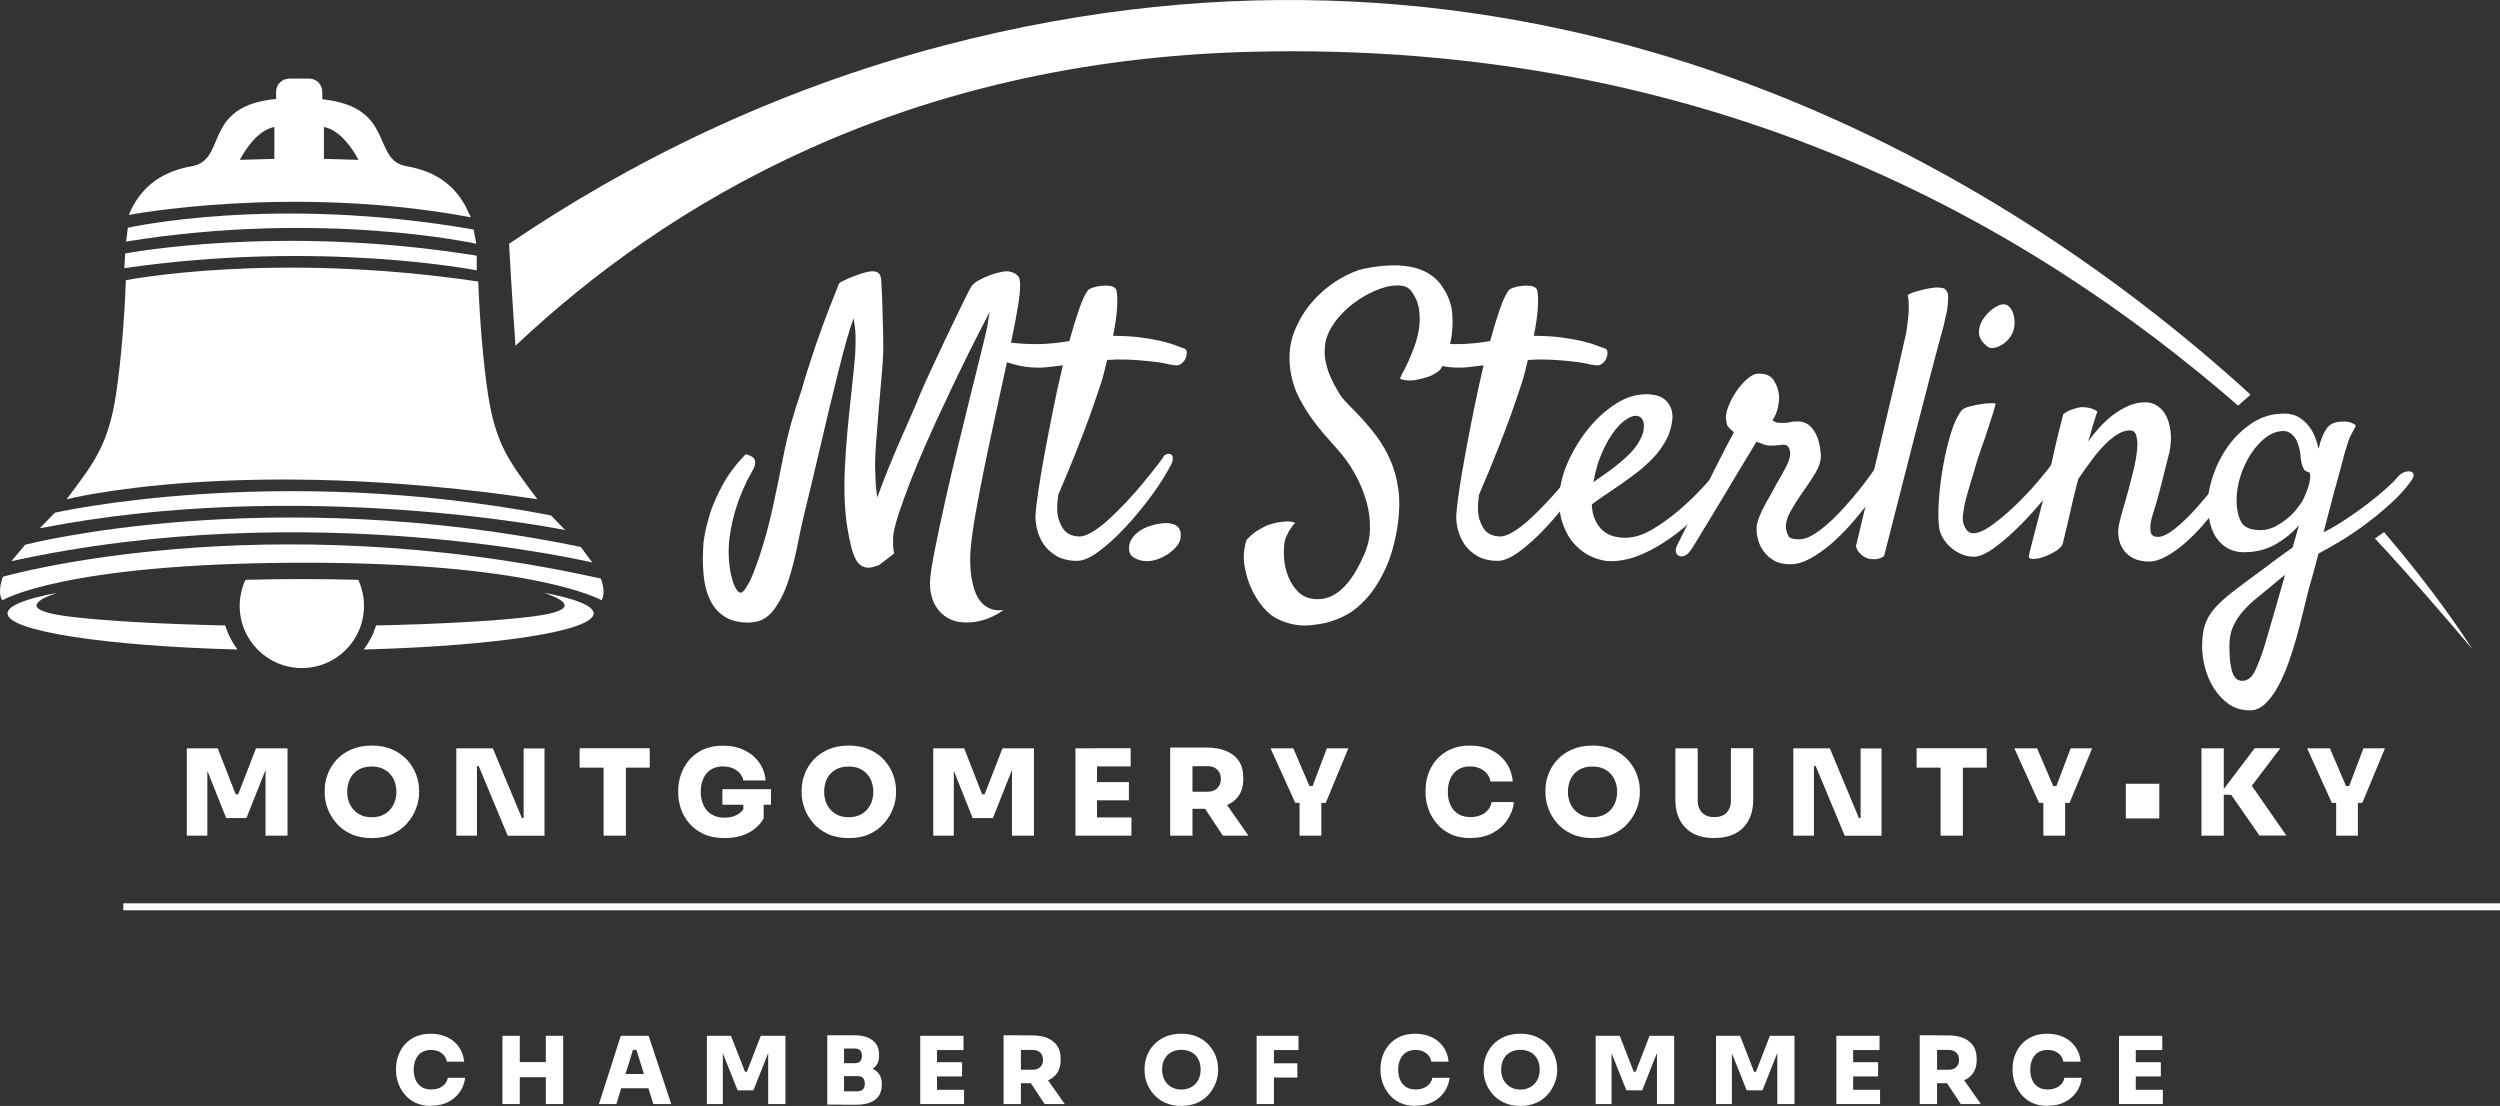 <?xml version="1.0" encoding="UTF-8"?><svg id="a" xmlns="http://www.w3.org/2000/svg" width="226.44" height="100.17" viewBox="0 0 226.44 100.17"><rect x="0" y="0" width="226.44" height="100.17" fill="#333333" stroke="none"/><path d="M215.94,48.2c3.29,3.85,5.98,7.47,8.03,10.64-2.34-2.76-5.28-6.22-8.86-10.07l.83-.57Z" fill="#fff"/><path d="M203.85,35.75C179.12,13.19,137.47-9.5,85.54,4.11c-15.65,4.1-28.77,10.74-39.43,17.97.16,3.24.58,9.24.58,9.24,13.63-12.88,35.1-25.84,66.65-26.63,41.94-1.05,70.73,15.84,89.38,32.05l1.13-1Z" fill="#fff"/><path d="M67.93,56.39c-.89.02-1.62-.14-2.2-.48s-1.04-.84-1.37-1.48c-.33-.65-.54-1.43-.63-2.35-.09-.92-.09-1.93,0-3.02.11-.84.32-1.72.61-2.63.25-.77.63-1.63,1.14-2.56.51-.93,1.2-1.84,2.06-2.73.18.05.33.1.44.15.11.06.2.12.27.19.07.09.11.17.14.24.05.25-.02.54-.2.85-.18.32-.36.66-.55,1.02-.5,1.05-.88,2.04-1.13,2.97-.25.93-.41,1.8-.48,2.59-.05.68-.04,1.3.02,1.86.06.56.14,1.03.26,1.43.11.4.24.7.38.92.14.22.26.32.38.32s.23-.08.36-.24c.12-.16.24-.35.36-.58.14-.23.3-.57.48-1.04.18-.47.38-1.01.58-1.62.2-.61.4-1.28.6-2,.19-.72.37-1.44.53-2.17.32-1.46.66-3.1,1.02-4.93.36-1.83.9-3.75,1.6-5.75.23-.84.51-1.76.85-2.76.27-.86.62-1.87,1.04-3.02.42-1.15.9-2.39,1.45-3.74,0-.11.1-.22.29-.32.19-.1.42-.21.67-.32.27-.11.58-.23.92-.34.45-.16.81-.25,1.07-.27.26-.02.46.01.6.1.14.09.23.21.27.36.05.15.07.31.07.49.05.75.07,1.46.09,2.12.01.66.03,1.24.05,1.74.02.59.03,1.13.03,1.6.02.64-.01,1.48-.1,2.54-.09,1.06-.19,2.17-.29,3.33-.1,1.16-.19,2.29-.27,3.4-.08,1.1-.1,2.02-.05,2.75,0,.39.02.75.05,1.07.03.33.07.65.12.97.3-.82.63-1.68.99-2.58.36-.9.73-1.76,1.09-2.59.36-.83.71-1.6,1.02-2.32.32-.72.57-1.31.75-1.79.27-.64.64-1.44,1.09-2.42.45-.98.92-1.96,1.38-2.94.47-.98.9-1.88,1.3-2.7.4-.82.69-1.39.87-1.71.14-.23.37-.43.7-.61.33-.18.68-.34,1.06-.48.38-.14.73-.23,1.06-.29.33-.06.55-.06.67-.02.3.07.51.16.63.27.12.11.2.19.22.24.05.09.08.24.1.46.02.22.01.55-.03,1.01-.05.55-.18,1.38-.39,2.49-.22,1.12-.48,2.38-.78,3.81-.31,1.42-.64,2.94-.99,4.56-.35,1.62-.69,3.2-1.01,4.76-.32,1.56-.6,3.02-.84,4.39s-.39,2.51-.46,3.45c-.05,1.05.02,1.97.2,2.76.07.34.17.67.31.99.14.32.32.6.55.84.23.24.5.41.82.53.32.11.69.15,1.13.1-.57.39-1.13.67-1.67.85-.55.18-1.08.27-1.6.27-.57.02-1.07-.06-1.5-.26-.43-.19-.8-.47-1.09-.82-.3-.35-.51-.77-.65-1.26-.14-.49-.18-1.03-.14-1.62.05-.55.19-1.45.44-2.7.25-1.25.55-2.67.9-4.25.35-1.58.74-3.23,1.16-4.95.42-1.72.82-3.33,1.19-4.85.38-1.51.7-2.82.97-3.91.27-1.09.44-1.81.51-2.15.05-.27.09-.53.12-.77.03-.24.07-.45.12-.63-.23.46-.51,1-.84,1.64-.33.64-.68,1.32-1.04,2.05-.36.73-.73,1.48-1.11,2.27-.38.78-.73,1.54-1.07,2.27-.57,1.18-1.13,2.39-1.67,3.63-.55,1.24-1.04,2.42-1.47,3.53-.43,1.12-.79,2.12-1.08,3-.28.89-.45,1.57-.49,2.05v.48c0,.14,0,.3.02.48.01.18.04.35.09.51l-1.37,1.06c-.2.07-.38.12-.53.17-.15.05-.29.07-.43.07-.52,0-.92-.27-1.19-.82-.27-.5-.52-1.48-.75-2.93-.23-1.46-.3-3.24-.2-5.36.05-1.05.12-2.1.22-3.17.1-1.07.2-2.09.31-3.07.1-.98.2-1.89.29-2.75.09-.85.14-1.59.14-2.2.02-.45.01-.87-.03-1.25-.05-.38-.09-.72-.14-1.04-.2.52-.43,1.23-.68,2.13-.25.9-.51,1.89-.78,2.99-.27,1.09-.55,2.24-.84,3.45-.28,1.21-.56,2.37-.82,3.48-.26,1.12-.51,2.14-.73,3.09-.23.94-.41,1.7-.55,2.27-.23.91-.46,1.95-.68,3.11-.23,1.16-.51,2.26-.85,3.29-.34,1.04-.78,1.91-1.33,2.63s-1.25,1.09-2.12,1.11Z" fill="#fff"/><path d="M105.36,41.38c.09-.14.21-.22.36-.26.15-.03.27-.02.36.05.09.07.14.18.15.34.01.16-.05.38-.19.65-.46.86-1.05,1.8-1.79,2.8-.74,1-1.52,1.94-2.34,2.82-.82.88-1.62,1.6-2.39,2.17-.77.57-1.42.85-1.95.85-.75,0-1.38-.15-1.88-.44-.5-.3-.89-.66-1.18-1.09-.28-.43-.48-.9-.6-1.42-.11-.51-.15-.98-.1-1.42.02-.36.1-1.02.24-1.96.14-.94.32-2.04.55-3.28.23-1.24.48-2.57.77-3.99.28-1.42.59-2.79.9-4.11-.39.05-.77.09-1.16.14-.39.05-.74.07-1.06.07-.73,0-1.42-.09-2.06-.26-.65-.17-1.13-.34-1.45-.49-.18-.09-.26-.22-.24-.39.02-.17.09-.34.2-.51.11-.17.26-.32.43-.44.17-.12.32-.19.46-.19.43.05.9.09,1.4.12.5.03,1.05.04,1.64.02.43-.02.85-.06,1.25-.1.4-.05.79-.1,1.18-.17.3-1.09.59-2.04.87-2.85.28-.81.54-1.37.77-1.69.07-.11.22-.21.46-.29.24-.08.49-.14.77-.17.27-.03.53-.03.78,0,.25.03.43.12.55.26.11.18.16.65.14,1.4-.02.75-.15,1.71-.38,2.87.96,0,1.8.05,2.54.15.74.1,1.37.22,1.89.34.52.13.94.25,1.26.38.32.13.56.21.72.26.16.05.24.16.26.34.01.18-.02.37-.1.56-.08.19-.21.36-.39.49-.18.14-.39.18-.61.14-.23-.02-.48-.07-.77-.14-.28-.07-.63-.12-1.02-.17-.4-.05-.87-.09-1.42-.14-.55-.05-1.18-.07-1.91-.07-.14,0-.29,0-.46.02-.17.01-.35.02-.53.02-.09.36-.18.72-.26,1.07-.08.35-.19.72-.32,1.11-.3.91-.64,1.9-1.02,2.97-.34.93-.75,2-1.23,3.21-.48,1.21-1.01,2.49-1.6,3.86-.14.98-.12,1.72.05,2.24.17.51.38.88.63,1.11.3.25.66.39,1.09.41.34.05.76-.07,1.25-.36.49-.28.99-.67,1.52-1.14.52-.48,1.05-1,1.59-1.57.53-.57,1.03-1.13,1.48-1.67.45-.55.85-1.04,1.19-1.48s.58-.76.72-.94Z" fill="#fff"/><path d="M105.06,47.42c.59-.09,1.06-.04,1.42.15.35.19.51.55.46,1.07-.02.3-.14.57-.36.84-.22.26-.48.49-.78.7-.31.2-.63.36-.97.48-.34.11-.64.17-.89.17-.46,0-.86-.1-1.21-.31-.35-.2-.51-.53-.46-.99.02-.3.12-.56.29-.8.17-.24.39-.45.65-.63.26-.18.56-.33.89-.44.33-.11.65-.19.97-.24Z" fill="#fff"/><path d="M126.82,34.35c-.02-.07.05-.24.2-.53.16-.28.34-.64.53-1.06.19-.42.39-.9.58-1.43.19-.53.33-1.09.41-1.66.08-.57.07-1.14-.02-1.71-.09-.57-.33-1.11-.72-1.64-.23-.27-.56-.43-1.01-.46-.44-.03-.94.03-1.5.2-.56.17-1.14.43-1.74.78-.6.35-1.16.76-1.66,1.23-.5.47-.93.98-1.28,1.55-.35.57-.55,1.15-.6,1.74-.05.48-.03.92.05,1.33.08.41.19.78.32,1.13.14.34.28.66.44.96.16.3.31.56.44.78.18.32.47.67.85,1.06.39.39.81.82,1.26,1.31.45.49.91,1.04,1.37,1.66.45.61.85,1.31,1.19,2.08.34.77.58,1.64.72,2.59.14.96.12,2.01-.03,3.17-.25,1.68-.65,3.09-1.19,4.21s-1.14,2.03-1.79,2.71-1.3,1.18-1.96,1.48c-.66.31-1.21.51-1.64.6-.34.07-.75.13-1.21.19-.47.06-.96.05-1.47-.03-.51-.08-1.03-.24-1.55-.48-.52-.24-.99-.61-1.4-1.11-.48-.57-.85-1.18-1.13-1.84-.25-.57-.44-1.22-.56-1.96-.12-.74-.06-1.51.19-2.3.18-.2.38-.39.58-.55.2-.16.41-.3.61-.41.23-.14.47-.26.72-.38.3-.09.59-.17.89-.24.25-.05.52-.07.8-.09.28-.01.55.03.8.12-.34.39-.58.75-.72,1.09-.09.18-.16.34-.2.48-.09.43-.12.95-.09,1.55.03.6.16,1.18.38,1.74.22.56.53,1.03.94,1.43.41.4.96.61,1.64.63,1.66.05,3.07-1.25,4.23-3.89.39-.82.59-1.65.6-2.49.01-.84-.09-1.65-.31-2.42-.22-.77-.5-1.5-.85-2.17-.35-.67-.71-1.25-1.07-1.72-.36-.48-.8-.99-1.31-1.55-.51-.56-1.02-1.17-1.52-1.83-.5-.66-.95-1.38-1.35-2.15-.4-.77-.67-1.62-.8-2.53-.18-1.27-.06-2.44.36-3.5.42-1.06.99-1.98,1.71-2.78.72-.8,1.5-1.44,2.35-1.95.85-.5,1.61-.82,2.27-.96,3.66-.73,6.06-.11,7.2,1.84.48.75.74,1.55.78,2.39.05.84,0,1.62-.15,2.34-.15.72-.33,1.32-.55,1.81-.22.49-.36.76-.43.8-.14.14-.35.28-.65.44-.3.16-.77.31-1.43.44-.18.05-.36.07-.55.07-.16,0-.33-.01-.51-.03-.18-.02-.34-.07-.48-.14Z" fill="#fff"/><path d="M143.47,41.38c.09-.14.21-.22.36-.26.15-.03.27-.02.36.05.09.07.14.18.15.34.01.16-.05.38-.19.65-.46.86-1.05,1.8-1.79,2.8-.74,1-1.52,1.94-2.34,2.82-.82.88-1.62,1.6-2.39,2.17-.77.57-1.42.85-1.95.85-.75,0-1.38-.15-1.88-.44-.5-.3-.89-.66-1.18-1.09-.28-.43-.48-.9-.6-1.42-.11-.51-.15-.98-.1-1.42.02-.36.1-1.02.24-1.96.14-.94.32-2.04.55-3.28.23-1.24.48-2.57.77-3.99.28-1.42.59-2.79.9-4.11-.39.05-.77.09-1.16.14-.39.05-.74.07-1.06.07-.73,0-1.42-.09-2.06-.26-.65-.17-1.13-.34-1.45-.49-.18-.09-.26-.22-.24-.39.02-.17.09-.34.2-.51.11-.17.26-.32.43-.44.17-.12.32-.19.46-.19.43.05.9.09,1.4.12.5.03,1.05.04,1.64.02.43-.02.85-.06,1.25-.1.4-.05.79-.1,1.18-.17.3-1.09.59-2.04.87-2.85.28-.81.54-1.37.77-1.69.07-.11.22-.21.46-.29.24-.08.49-.14.77-.17.27-.03.53-.03.78,0,.25.03.43.12.55.26.11.18.16.65.14,1.4-.02.75-.15,1.71-.38,2.87.96,0,1.8.05,2.54.15.74.1,1.37.22,1.89.34.52.13.94.25,1.26.38.32.13.56.21.72.26.16.05.24.16.26.34.01.18-.02.37-.1.56-.08.19-.21.36-.39.49-.18.14-.39.18-.61.14-.23-.02-.48-.07-.77-.14-.28-.07-.63-.12-1.02-.17-.4-.05-.87-.09-1.42-.14-.55-.05-1.18-.07-1.91-.07-.14,0-.29,0-.46.02-.17.01-.35.02-.53.02-.09.36-.18.72-.26,1.07-.08.35-.19.72-.32,1.11-.3.91-.64,1.9-1.02,2.97-.34.93-.75,2-1.23,3.21-.48,1.21-1.01,2.49-1.6,3.86-.14.98-.12,1.72.05,2.24.17.51.38.88.63,1.11.3.25.66.39,1.09.41.34.05.76-.07,1.25-.36.49-.28.99-.67,1.52-1.14.52-.48,1.05-1,1.59-1.57.53-.57,1.03-1.13,1.48-1.67.45-.55.85-1.04,1.19-1.48s.58-.76.72-.94Z" fill="#fff"/><path d="M156.88,42.91c-.68,1-1.46,1.97-2.32,2.92-.86.94-1.78,1.79-2.75,2.53-.97.74-1.96,1.34-2.97,1.79-1.01.45-2,.68-2.95.68-.5,0-1.04-.12-1.62-.36s-1.11-.61-1.59-1.11c-.48-.5-.86-1.15-1.14-1.95-.28-.8-.37-1.76-.26-2.9.09-.93.38-1.92.87-2.95.49-1.04,1.09-1.98,1.81-2.85.72-.86,1.52-1.58,2.42-2.15.9-.57,1.8-.85,2.71-.85s1.49.22,1.88.65c.39.43.56.97.51,1.6-.07.71-.27,1.35-.6,1.95-.33.59-.72,1.13-1.18,1.6-.46.48-.94.91-1.45,1.3-.51.39-1,.74-1.45,1.06-.5.34-.98.67-1.43.97-.46.31-.85.59-1.19.84.02.57.12,1.05.31,1.43.18.39.41.7.68.94.27.24.59.41.94.51.35.1.71.15,1.08.15.77,0,1.58-.24,2.42-.73.84-.49,1.67-1.08,2.47-1.77.81-.69,1.56-1.42,2.25-2.17.69-.75,1.27-1.4,1.72-1.95.16-.18.32-.29.49-.32.17-.03.31-.01.41.07.1.08.15.22.15.41s-.08.42-.24.67ZM148.15,37.66c-.27,0-.6.14-.97.41-.38.27-.75.67-1.11,1.18-.36.51-.71,1.14-1.02,1.88-.32.74-.56,1.59-.72,2.54.27-.2.57-.42.89-.63.32-.22.64-.45.96-.7.98-.75,1.66-1.41,2.05-1.98.39-.57.6-1.06.65-1.47.05-.43,0-.74-.14-.94-.14-.19-.33-.29-.58-.29Z" fill="#fff"/><path d="M153.13,49.84c-.16.25-.34.41-.53.49-.19.08-.36.09-.51.03-.15-.06-.24-.18-.29-.36-.05-.18,0-.41.14-.68.07-.14.22-.44.46-.92.24-.48.52-1.05.85-1.72.33-.67.69-1.4,1.07-2.18.39-.78.76-1.53,1.11-2.24.35-.7.68-1.34.97-1.89.3-.56.51-.96.65-1.21-.25-.23-.42-.39-.51-.49-.09-.1-.16-.32-.2-.67-.05-.3.02-.68.2-1.16.18-.48.42-.94.72-1.38.3-.44.63-.82.99-1.14.36-.32.72-.48,1.06-.48.64,0,1.09.2,1.35.61.26.41.42.83.46,1.26.05.3.02.67-.07,1.13-.09.46-.26.86-.51,1.23.07.05.16.1.27.15.11.06.3.09.55.09.36,0,.62-.02.77-.07.15-.05.38-.07.7-.07.39,0,.7.1.96.29.25.19.45.43.61.72.16.28.28.59.36.92.08.33.13.63.15.9.07.57-.08,1.16-.44,1.77-.36.61-.81,1.29-1.33,2.01-.32.46-.64.97-.96,1.54-.32.57-.46,1.08-.41,1.54.05.3.12.53.24.72.11.18.43.27.96.27.39,0,.81-.14,1.28-.43.47-.28.94-.65,1.43-1.09.49-.44.97-.93,1.45-1.47.48-.53.92-1.06,1.33-1.57.41-.51.76-.97,1.04-1.38.28-.41.49-.71.63-.89.11-.18.26-.31.44-.38.18-.07.34-.07.48,0s.22.2.26.41c.03.2-.05.48-.26.82-.14.23-.37.59-.7,1.09-.33.5-.73,1.06-1.19,1.67-.47.61-.98,1.25-1.55,1.89-.57.65-1.17,1.24-1.79,1.77-.63.53-1.25.97-1.88,1.31-.63.34-1.22.51-1.79.51s-1.08-.11-1.47-.34c-.39-.23-.7-.51-.94-.84-.24-.33-.41-.69-.51-1.09-.1-.4-.14-.77-.12-1.11.02-.27.1-.56.22-.87.12-.31.27-.63.44-.96.17-.33.35-.66.55-.99.19-.33.37-.65.53-.97.39-.66.7-1.22.94-1.69.24-.47.36-.86.36-1.18,0-.2-.05-.39-.14-.55-.09-.16-.24-.24-.44-.24-.14,0-.23,0-.29.02-.06.01-.11.02-.17.02s-.14,0-.24.02c-.1.01-.26.02-.46.02-.3,0-.55-.05-.75-.14-.2-.09-.4-.16-.58-.2-.09.16-.3.5-.61,1.02-.32.52-.69,1.14-1.11,1.84-.42.71-.86,1.44-1.33,2.22-.47.77-.9,1.5-1.31,2.17-.41.67-.76,1.24-1.04,1.71-.28.47-.46.75-.53.84Z" fill="#fff"/><path d="M168.11,49.46c1-4.21,1.8-7.59,2.41-10.14.6-2.55,1.06-4.49,1.38-5.84.36-1.59.61-2.7.75-3.31.07-.43.12-.85.17-1.26.05-.36.07-.74.07-1.13s-.03-.74-.1-1.06c.18-.11.38-.2.6-.27.22-.07.43-.12.63-.17.25-.07.5-.12.75-.17.25-.05.48-.07.68-.07.18,0,.35.02.51.05.16.03.26.11.31.22.14.11.2.34.19.68-.01.34-.04.69-.09,1.06-.09.43-.19.9-.31,1.4-.27.98-.65,2.39-1.13,4.23-.41,1.57-.96,3.71-1.66,6.42-.69,2.71-1.56,6.12-2.61,10.24-.11.11-.25.19-.41.24-.16.05-.31.07-.44.07-.16,0-.33-.01-.51-.03-.16-.05-.32-.11-.48-.2-.14-.09-.27-.21-.41-.36-.14-.15-.24-.35-.31-.6Z" fill="#fff"/><path d="M177.67,37.18c.11-.14.33-.25.65-.34.32-.09.65-.16.99-.22.34-.06.65-.09.94-.1.28-.01.45,0,.49.02.02.02-.03.26-.17.72-.14.46-.31.99-.51,1.6-.2.61-.42,1.25-.65,1.89-.23.65-.4,1.18-.51,1.59-.11.41-.25.87-.41,1.38-.16.51-.3,1.01-.43,1.5-.13.49-.21.95-.26,1.38-.05.43-.01.76.1.99.11.27.24.46.38.56s.28.15.44.15c.45,0,1.03-.25,1.72-.75.69-.5,1.4-1.1,2.12-1.79.72-.69,1.38-1.4,2-2.12.61-.72,1.07-1.29,1.36-1.72.18-.23.37-.38.56-.44.19-.07.35-.06.48.03.12.09.19.24.2.44.01.2-.06.44-.22.72-.36.64-.9,1.39-1.6,2.27-.71.88-1.46,1.72-2.25,2.53-.8.81-1.58,1.5-2.34,2.06-.76.57-1.38.86-1.86.89-.39.02-.77-.04-1.14-.19-.38-.15-.72-.35-1.02-.61-.31-.26-.56-.57-.77-.92-.2-.35-.32-.72-.34-1.11-.07-.57-.07-1.35,0-2.34.07-.99.19-2,.38-3.04.18-1.04.41-2.02.7-2.95.28-.93.61-1.63.97-2.08ZM182.38,29.91c-.07.25-.2.49-.39.73-.19.24-.41.43-.65.58-.24.15-.48.24-.73.29-.25.05-.46,0-.61-.14-.48-.36-.73-.76-.75-1.18-.02-.42.08-.82.31-1.19.23-.38.51-.69.85-.96.34-.26.64-.41.89-.46.25-.05.46,0,.63.15.17.15.3.34.39.58.09.24.14.51.15.8.01.3-.02.56-.09.78Z" fill="#fff"/><path d="M194.59,50.86c-.52,0-.97-.1-1.35-.29-.38-.19-.68-.45-.9-.77-.23-.32-.38-.69-.44-1.11-.07-.42-.05-.87.07-1.35.07-.32.18-.74.34-1.28.16-.53.32-1.11.49-1.74.17-.63.33-1.25.48-1.88.15-.63.24-1.19.29-1.71.05-.51.02-.93-.07-1.26-.09-.33-.28-.49-.58-.49-.36,0-.74.12-1.13.36-.39.24-.78.56-1.18.97-.4.41-.8.88-1.19,1.42-.4.53-.79,1.09-1.18,1.66-.2.77-.38,1.45-.51,2.03-.14.58-.26,1.1-.36,1.57-.1.47-.2.88-.29,1.23-.09.35-.17.69-.24,1.01-.07.23-.27.45-.61.67s-.71.39-1.09.53c-.39.14-.72.2-1.01.2s-.4-.1-.36-.31c.02-.14.1-.44.22-.92.13-.48.27-1.04.44-1.69.17-.65.35-1.34.53-2.06.18-.73.35-1.42.51-2.08.11-.52.24-1.1.38-1.74.11-.55.26-1.18.43-1.91.17-.73.37-1.52.6-2.39.16-.14.32-.24.49-.32.17-.08.35-.14.53-.19.18-.07.38-.11.58-.14.18,0,.36.01.55.03.16.02.32.06.49.12.17.06.32.14.46.26-.07.16-.15.38-.24.67-.09.28-.18.59-.27.9-.09.36-.2.74-.34,1.13.3-.41.63-.82,1.01-1.25.38-.42.78-.8,1.23-1.14s.92-.62,1.42-.84c.5-.22,1.01-.32,1.54-.32.43,0,.82.13,1.16.38.34.25.61.6.8,1.04.19.44.31.97.34,1.59.03.61-.05,1.29-.26,2.01l-.38,1.5c-.11.48-.26,1.04-.43,1.69-.17.65-.38,1.36-.63,2.13-.14.5-.19.93-.15,1.3.03.36.26.55.67.55s.93-.25,1.55-.75c.63-.5,1.26-1.1,1.89-1.81.64-.71,1.24-1.43,1.81-2.17.57-.74,1-1.34,1.3-1.79.2-.3.4-.49.58-.58.18-.09.32-.1.43-.03.1.07.15.22.15.46s-.09.54-.27.9c-.16.32-.4.74-.73,1.26-.33.52-.72,1.08-1.18,1.67-.46.59-.94,1.19-1.47,1.79-.52.6-1.07,1.15-1.64,1.64-.57.49-1.13.89-1.69,1.19-.56.31-1.09.46-1.59.46Z" fill="#fff"/><path d="M209,53.81c-.11.47-.26,1.06-.43,1.76-.17.71-.36,1.45-.58,2.24-.22.78-.47,1.56-.75,2.34-.28.77-.6,1.47-.94,2.09-.34.62-.72,1.12-1.13,1.51-.41.39-.86.59-1.37.59-.75,0-1.39-.19-1.93-.57-.53-.38-.98-.86-1.35-1.44-.36-.58-.63-1.2-.8-1.87-.17-.67-.26-1.28-.26-1.85,0-.78.08-1.44.24-1.96.16-.52.44-1.01.84-1.49.4-.47.94-.97,1.62-1.5.68-.53,1.56-1.19,2.63-1.97.52-.39,1.02-.76,1.5-1.12.48-.35.93-.68,1.36-.97.11-.39.22-.76.32-1.1.1-.34.19-.65.26-.93-.59.69-1.3,1.26-2.13,1.74-.83.47-1.78.71-2.85.71-.98,0-1.77-.38-2.37-1.13-.6-.75-.9-1.87-.9-3.34,0-.73.16-1.56.48-2.5.32-.94.77-1.82,1.36-2.65.59-.82,1.32-1.52,2.18-2.09.86-.57,1.83-.85,2.9-.85.5,0,.93.11,1.3.32.36.22.67.49.92.81.25.32.44.67.58,1.03.14.36.24.7.31,1.01.05-.12.08-.24.1-.37.02-.13.06-.24.1-.34.23-.67.48-1.12.77-1.37.28-.25.71-.37,1.28-.37.32,0,.59.05.8.15.22.1.32.19.32.26-.11.22-.2.38-.27.5-.07.12-.14.24-.2.37-.07.13-.14.29-.2.49-.07.2-.16.48-.27.85-.05.14-.13.46-.26.96-.13.5-.28,1.09-.48,1.78-.19.69-.4,1.44-.61,2.26-.22.82-.43,1.63-.63,2.41.64-.31,1.3-.7,1.98-1.15.68-.45,1.33-.91,1.95-1.38s1.16-.92,1.64-1.34c.48-.42.83-.77,1.06-1.04.18-.24.39-.4.61-.5.23-.1.43-.13.6-.1.17.03.27.12.31.26.03.15-.04.35-.22.6-.52.73-1.16,1.43-1.91,2.1-.75.68-1.52,1.3-2.3,1.88-.78.58-1.55,1.09-2.29,1.53-.74.44-1.37.8-1.89,1.07-.23.88-.42,1.6-.58,2.15-.16.55-.3,1.05-.41,1.5ZM203.13,61.66c.45,0,.82-.29,1.11-.87.28-.58.59-1.37.9-2.37.07-.24.16-.57.29-1.01.12-.44.27-.95.44-1.51.17-.57.35-1.18.53-1.84.18-.66.38-1.32.58-1.99-.18.14-.37.28-.56.43-.19.15-.39.32-.6.51-.5.41-.98.81-1.45,1.19-.47.38-.88.78-1.25,1.21-.36.42-.65.88-.87,1.37-.22.49-.32,1.06-.32,1.71s.03,1.18.09,1.59c.06.41.14.74.24.97.1.24.23.4.38.49.15.09.31.13.49.13ZM204.7,48.02c.48,0,.93-.11,1.35-.32.42-.22.8-.47,1.14-.75.34-.28.63-.57.85-.87.23-.29.4-.53.51-.71.09-.18.2-.41.32-.71.12-.29.22-.58.29-.85.07-.27.1-.52.09-.74-.01-.22-.1-.33-.26-.35-.14-.02-.24-.1-.32-.24-.08-.14-.14-.29-.19-.47-.05-.18-.07-.35-.09-.53-.01-.18-.03-.33-.05-.47-.11-.69-.31-1.19-.58-1.5-.27-.31-.58-.47-.92-.47-.57,0-1.11.2-1.62.59-.51.39-.97.9-1.36,1.51-.4.62-.71,1.29-.94,2.03-.23.74-.34,1.44-.34,2.1,0,.82.14,1.49.41,1.99.27.5.84.75,1.71.75Z" fill="#fff"/><path d="M6.03,45.23c2.37-3.19,3.77-4.78,4.49-9.59.42-2.8.76-6.75.88-10.26,0,0,13.28-2.64,31.92.12.12,3.47.46,7.37.87,10.13.72,4.82,2.12,6.4,4.49,9.59-26.92-4.02-42.65,0-42.65,0Z" fill="#fff" fill-rule="evenodd"/><path d="M22.23,52.52c-.33.72-.52,1.52-.52,2.36,0,3.11,2.52,5.63,5.63,5.63s5.63-2.52,5.63-5.63c0-.84-.19-1.65-.52-2.36-1.71-.05-3.41-.07-5.11-.07s-3.4.02-5.1.07" fill="#fff" fill-rule="evenodd"/><path d="M32.93,58.83c11.89-.31,20.84-1.66,20.84-3.27,0-.69-1.66-1.34-4.5-1.87,4.33,1.49.02,2.03-1.62,2.22-3.12.35-7.93.62-13.59.74-.24.8-.63,1.54-1.12,2.19" fill="#fff" fill-rule="evenodd"/><path d="M21.52,58.83c-11.89-.31-20.84-1.66-20.84-3.27,0-.69,1.66-1.34,4.5-1.87-4.33,1.49-.02,2.03,1.63,2.22,3.12.35,7.93.62,13.59.74.24.8.63,1.54,1.12,2.19" fill="#fff" fill-rule="evenodd"/><path d="M29.34,11.51v2.88l3.13.09c-.57-1.08-1.69-2.7-3.13-2.98M24.85,11.51v2.88l-3.13.09c.57-1.08,1.69-2.7,3.13-2.98ZM11.67,19.47c.02-.06.04-.11.06-.15l.16-.35c1.1-2.27,3.01-3.48,5.47-3.91,3.28-.57.89-5.45,7.65-6.1v-.66c0-.65.54-1.18,1.18-1.18h1.82c.65,0,1.18.54,1.18,1.18v.69c6.71.71,4.4,5.52,7.65,6.07,2.47.42,4.38,1.64,5.47,3.91l.15.35c.05.11.26.37.13.35-16.24-3.01-30.93-.2-30.93-.2Z" fill="#fff" fill-rule="evenodd"/><path d="M11.26,24.29l.08-1.33s13.98-2.7,31.84.2v1.33s-14.1-2.79-31.92-.2Z" fill="#fff" fill-rule="evenodd"/><path d="M11.42,21.88l.16-1.25s13.18-3,31.32.16l.24,1.29s-13.9-3.09-31.72-.2Z" fill="#fff" fill-rule="evenodd"/><path d="M3.6,47.85l1.37-1.41s19.97-4.55,44.93.24l1.29,1.33s-23.79-4.83-47.58-.16Z" fill="#fff" fill-rule="evenodd"/><path d="M1.03,50.83l1.25-1.49s21.86-5.68,50.32.2l1.05,1.41s-25.52-6.08-52.62-.12Z" fill="#fff" fill-rule="evenodd"/><path d="M.22,54.37s-.52-.52.04-2.13c0,0,23.27-6.7,54.15.16,0,0,.52,1.13.08,1.97,0,0-5.96-3.46-27.39-3.4S.22,54.37.22,54.37Z" fill="#fff" fill-rule="evenodd"/><path d="M16.92,75.69v-7.91h2.8l1.63,4.17h.22l1.62-4.17h2.85v7.91h-1.99v-6.75l.31.02-2.04,5.14h-1.83l-2.05-5.14.34-.02v6.75h-1.84Z" fill="#fff"/><path d="M33.68,75.91c-.72,0-1.35-.12-1.89-.37s-.98-.58-1.33-.99c-.35-.41-.62-.85-.79-1.33-.17-.48-.26-.94-.26-1.39v-.24c0-.5.09-.99.27-1.47.18-.48.45-.92.81-1.31.36-.39.81-.7,1.34-.93.53-.23,1.15-.35,1.85-.35s1.31.12,1.84.35c.53.23.98.54,1.34.93.36.39.63.83.82,1.31.18.48.28.97.28,1.47v.24c0,.45-.09.91-.27,1.39-.18.48-.44.92-.8,1.33-.35.41-.8.74-1.33.99s-1.16.37-1.87.37ZM33.68,74.02c.35,0,.66-.06.93-.17.27-.12.51-.28.7-.49s.34-.45.44-.73c.1-.28.15-.58.15-.9,0-.35-.05-.66-.16-.94-.1-.28-.25-.52-.45-.73-.19-.2-.43-.36-.7-.47-.27-.11-.58-.16-.92-.16s-.66.05-.93.16c-.27.11-.51.26-.7.47-.19.2-.34.44-.44.73-.1.28-.15.6-.15.94,0,.33.05.63.15.9.1.28.25.52.44.73.2.21.43.37.7.49s.59.17.93.17Z" fill="#fff"/><path d="M41.33,75.69v-7.91h3.31l2.63,6.31h.38l-.22.2v-6.5h1.89v7.91h-3.33l-2.63-6.31h-.38l.22-.2v6.5h-1.86Z" fill="#fff"/><path d="M52.5,69.53v-1.76h6.35v1.76h-6.35ZM54.67,75.69v-6.37h2.02v6.37h-2.02Z" fill="#fff"/><path d="M65.65,75.91c-.74,0-1.38-.12-1.92-.37s-.97-.58-1.31-.98c-.34-.4-.59-.85-.75-1.32-.16-.48-.24-.94-.24-1.4v-.24c0-.49.08-.98.25-1.46.17-.48.42-.92.75-1.31.34-.39.76-.7,1.26-.94.51-.23,1.1-.35,1.78-.35.73,0,1.37.13,1.93.4.56.27,1.01.64,1.35,1.11.34.47.54,1.02.6,1.64h-2.02c-.04-.24-.15-.45-.31-.64-.17-.19-.38-.34-.64-.46-.26-.11-.57-.17-.91-.17s-.61.06-.86.17c-.25.11-.46.27-.63.48-.17.21-.3.45-.38.73-.09.28-.13.59-.13.92s.05.64.14.93c.09.29.23.53.41.75.18.21.41.38.68.49.27.12.59.17.94.17.45,0,.83-.09,1.16-.28.33-.19.55-.44.68-.75l-.15,1.19v-1.72h1.84v1.63c-.33.57-.8,1.01-1.41,1.32-.61.31-1.32.46-2.12.46ZM65.43,72.89v-1.41h4.4v1.41h-4.4Z" fill="#fff"/><path d="M76.88,75.91c-.72,0-1.35-.12-1.89-.37s-.98-.58-1.33-.99c-.35-.41-.62-.85-.79-1.33-.17-.48-.26-.94-.26-1.39v-.24c0-.5.09-.99.27-1.47.18-.48.45-.92.81-1.31.36-.39.81-.7,1.34-.93.53-.23,1.15-.35,1.85-.35s1.31.12,1.84.35c.53.23.98.54,1.34.93.36.39.63.83.82,1.31.18.48.28.97.28,1.47v.24c0,.45-.09.91-.27,1.39-.18.48-.44.92-.8,1.33-.35.41-.8.74-1.33.99s-1.16.37-1.87.37ZM76.88,74.02c.35,0,.66-.06.93-.17.27-.12.51-.28.7-.49s.34-.45.44-.73c.1-.28.15-.58.15-.9,0-.35-.05-.66-.16-.94-.1-.28-.25-.52-.45-.73-.19-.2-.43-.36-.7-.47-.27-.11-.58-.16-.92-.16s-.66.05-.93.16c-.27.11-.51.26-.7.47-.19.2-.34.44-.44.73-.1.28-.15.6-.15.94,0,.33.05.63.15.9.1.28.25.52.44.73.2.21.43.37.7.49s.59.17.93.17Z" fill="#fff"/><path d="M84.53,75.69v-7.91h2.8l1.63,4.17h.22l1.62-4.17h2.85v7.91h-1.99v-6.75l.31.02-2.04,5.14h-1.83l-2.05-5.14.34-.02v6.75h-1.84Z" fill="#fff"/><path d="M97.41,75.69v-7.91h1.95v7.91h-1.95ZM99.14,69.42v-1.65h3.27v1.65h-3.27ZM99.14,72.49v-1.65h3.11v1.65h-3.11ZM99.14,75.69v-1.65h3.34v1.65h-3.34Z" fill="#fff"/><path d="M105.99,75.69v-7.98h2.02v7.98h-2.02ZM107.5,73.26v-1.55h1.9c.24,0,.44-.05.62-.14.17-.09.31-.23.41-.4.1-.17.15-.38.15-.61s-.05-.44-.15-.62c-.1-.17-.23-.31-.41-.4-.17-.09-.38-.14-.62-.14h-1.9v-1.69h1.78c.69,0,1.28.1,1.78.31.5.21.88.51,1.15.91.27.4.4.9.4,1.49v.17c0,.59-.14,1.09-.41,1.48s-.65.69-1.15.89c-.49.2-1.09.3-1.77.3h-1.78ZM110.76,75.69l-2.22-3.36h2.19l2.35,3.36h-2.32Z" fill="#fff"/><path d="M117.32,72.72l-2.24-4.94h2.06l1.51,3.52-.28-.1h.78l-.3.1,1.33-3.52h1.95l-2.05,4.94h-2.75ZM117.71,75.69v-3.23h1.97v3.23h-1.97Z" fill="#fff"/><path d="M133.21,75.91c-.72,0-1.33-.12-1.84-.37-.51-.25-.94-.58-1.27-.99s-.58-.85-.74-1.33c-.16-.48-.24-.94-.24-1.39v-.24c0-.5.08-.99.24-1.47.16-.48.41-.92.75-1.31s.76-.7,1.26-.93c.51-.23,1.1-.35,1.78-.35.72,0,1.36.14,1.92.41.56.27,1.01.65,1.35,1.14.34.49.54,1.05.6,1.7h-2.02c-.05-.27-.16-.51-.33-.72-.17-.2-.38-.36-.64-.47-.26-.11-.56-.17-.89-.17-.31,0-.59.05-.84.16-.25.11-.46.26-.63.46-.17.2-.3.44-.39.72-.09.28-.14.6-.14.95s.04.67.14.95c.09.28.22.52.4.73.18.2.39.36.64.46.25.1.54.16.87.16.51,0,.93-.12,1.28-.37.35-.25.56-.57.63-.99h2.02c-.06.59-.26,1.13-.6,1.63-.33.49-.78.88-1.34,1.18-.56.29-1.23.44-1.99.44Z" fill="#fff"/><path d="M144.25,75.91c-.72,0-1.35-.12-1.89-.37s-.98-.58-1.33-.99c-.35-.41-.62-.85-.79-1.33-.17-.48-.26-.94-.26-1.39v-.24c0-.5.09-.99.27-1.47.18-.48.45-.92.81-1.31.36-.39.81-.7,1.34-.93.53-.23,1.15-.35,1.85-.35s1.31.12,1.84.35c.53.23.98.54,1.34.93.36.39.63.83.82,1.31.18.48.28.97.28,1.47v.24c0,.45-.09.91-.27,1.39-.18.48-.44.92-.8,1.33-.35.41-.8.74-1.33.99s-1.16.37-1.87.37ZM144.25,74.02c.35,0,.66-.06.93-.17.27-.12.51-.28.7-.49s.34-.45.44-.73c.1-.28.15-.58.15-.9,0-.35-.05-.66-.16-.94-.1-.28-.25-.52-.45-.73-.19-.2-.43-.36-.7-.47-.27-.11-.58-.16-.92-.16s-.66.05-.93.16c-.27.11-.51.26-.7.47-.19.2-.34.44-.44.73-.1.28-.15.6-.15.94,0,.33.05.63.15.9.1.28.25.52.44.73.2.21.43.37.7.49s.59.17.93.17Z" fill="#fff"/><path d="M155.28,75.91c-.76,0-1.4-.14-1.92-.42s-.92-.68-1.2-1.2c-.27-.52-.41-1.13-.41-1.84v-4.67h2.02v4.71c0,.31.06.58.18.81.12.23.29.41.51.53.22.12.5.18.82.18s.6-.06.82-.18c.22-.12.39-.3.51-.53.12-.23.17-.5.17-.82v-4.71h2.02v4.67c0,.71-.14,1.32-.41,1.84-.27.52-.67.92-1.19,1.2s-1.16.42-1.92.42Z" fill="#fff"/><path d="M162.43,75.69v-7.91h3.31l2.63,6.31h.38l-.22.2v-6.5h1.89v7.91h-3.33l-2.63-6.31h-.38l.22-.2v6.5h-1.86Z" fill="#fff"/><path d="M173.6,69.53v-1.76h6.35v1.76h-6.35ZM175.77,75.69v-6.37h2.02v6.37h-2.02Z" fill="#fff"/><path d="M184.69,72.72l-2.24-4.94h2.06l1.51,3.52-.28-.1h.78l-.3.1,1.33-3.52h1.95l-2.05,4.94h-2.75ZM185.08,75.69v-3.23h1.97v3.23h-1.97Z" fill="#fff"/><path d="M192.55,74.13v-3.14h3.03v3.14h-3.03Z" fill="#fff"/><path d="M199.4,75.69v-7.91h2.02v7.91h-2.02ZM204.66,75.69l-2.57-3.7h-1.07l3.2-4.22h2.32l-2.86,3.77v-.77l3.41,4.91h-2.43Z" fill="#fff"/><path d="M211.21,72.72l-2.24-4.94h2.06l1.51,3.52-.28-.1h.78l-.3.1,1.33-3.52h1.95l-2.05,4.94h-2.75ZM211.6,75.69v-3.23h1.97v3.23h-1.97Z" fill="#fff"/><rect x="11.17" y="81.82" width="215.27" height=".63" fill="#fff"/><path d="M39.07,100.17c-.56,0-1.04-.1-1.44-.29-.4-.19-.73-.45-.99-.77-.26-.32-.45-.66-.58-1.04-.12-.37-.19-.73-.19-1.08v-.19c0-.39.06-.77.19-1.15.13-.37.32-.72.58-1.02.26-.3.59-.55.99-.73.39-.18.86-.27,1.39-.27.56,0,1.06.11,1.5.32.44.21.79.51,1.05.89.27.38.42.82.47,1.32h-1.57c-.04-.21-.12-.4-.25-.56-.13-.16-.3-.28-.5-.37-.2-.09-.43-.13-.69-.13-.24,0-.46.04-.66.13-.19.08-.36.2-.49.36-.13.16-.23.34-.3.56-.07.22-.11.47-.11.74s.04.52.11.74.17.41.31.57c.14.16.31.28.5.36.2.08.42.12.68.12.39,0,.73-.1,1-.29.27-.19.44-.45.49-.77h1.57c-.05.46-.21.89-.47,1.27-.26.38-.61.69-1.05.92-.44.23-.96.34-1.56.34Z" fill="#fff"/><path d="M45.51,100v-6.18h1.57v6.18h-1.57ZM46.82,97.57v-1.37h2.89v1.37h-2.89ZM49.44,100v-6.18h1.57v6.18h-1.57Z" fill="#fff"/><path d="M54.25,100l1.98-6.18h2.52l2.05,6.18h-1.62l-1.59-5.08.45.17h-1.12l.46-.17-1.55,5.08h-1.57ZM55.86,98.57l.47-1.29h2.34l.47,1.29h-3.29Z" fill="#fff"/><path d="M64.03,100v-6.18h2.18l1.27,3.26h.17l1.26-3.26h2.23v6.18h-1.56v-5.27l.25.02-1.59,4.01h-1.43l-1.6-4.01.26-.02v5.27h-1.44Z" fill="#fff"/><path d="M74.93,100.05v-6.28h1.52v6.28h-1.52ZM76.28,97.23v-.93h1.13c.23,0,.4-.06.5-.17.1-.12.16-.28.16-.49s-.05-.38-.16-.5-.27-.17-.5-.17h-1.13v-1.2h1.07c.72,0,1.28.15,1.68.45.39.3.59.73.59,1.29v.13c0,.39-.1.7-.3.93-.2.23-.47.4-.81.5s-.73.15-1.15.15h-1.07ZM76.28,100.05v-1.2h1.36c.23,0,.4-.06.52-.18.11-.12.17-.29.17-.52s-.06-.4-.17-.51c-.11-.12-.28-.17-.52-.17h-1.36v-.93h1.31c.43,0,.82.05,1.17.16.34.1.61.27.81.51.2.24.3.55.3.95v.12c0,.37-.09.69-.26.96-.18.27-.43.47-.77.61-.34.14-.75.21-1.24.21h-1.31Z" fill="#fff"/><path d="M83.35,100v-6.18h1.52v6.18h-1.52ZM84.71,95.11v-1.29h2.56v1.29h-2.56ZM84.71,97.5v-1.29h2.43v1.29h-2.43ZM84.71,100v-1.29h2.61v1.29h-2.61Z" fill="#fff"/><path d="M90.9,100v-6.23h1.57v6.23h-1.57ZM92.08,98.1v-1.21h1.48c.19,0,.35-.04.48-.11s.24-.18.32-.31.11-.29.11-.47-.04-.35-.11-.48-.18-.24-.32-.31-.3-.11-.48-.11h-1.48v-1.32h1.39c.54,0,1,.08,1.39.24.39.16.69.4.9.71.21.31.31.7.31,1.16v.14c0,.46-.11.85-.32,1.16-.21.31-.51.54-.9.69-.39.16-.85.23-1.38.23h-1.39ZM94.62,100l-1.73-2.62h1.71l1.84,2.62h-1.81Z" fill="#fff"/><path d="M107,100.17c-.56,0-1.05-.1-1.47-.29-.42-.19-.76-.45-1.04-.77-.28-.32-.48-.66-.62-1.04-.14-.37-.2-.73-.2-1.08v-.19c0-.39.07-.77.21-1.15.14-.37.35-.72.63-1.02.28-.3.63-.55,1.05-.73.41-.18.9-.27,1.44-.27s1.02.09,1.43.27c.41.18.76.42,1.04.73.28.3.5.64.64,1.02.14.38.22.76.22,1.15v.19c0,.35-.07.71-.21,1.08-.14.37-.35.72-.62,1.04-.28.32-.62.58-1.04.77-.42.19-.91.29-1.46.29ZM107,98.69c.27,0,.51-.05.73-.14.21-.09.4-.22.55-.38s.27-.35.35-.57c.08-.22.12-.45.12-.71,0-.27-.04-.52-.12-.74s-.2-.41-.35-.57-.34-.28-.55-.36c-.21-.08-.45-.13-.72-.13s-.51.04-.73.13c-.21.08-.4.21-.55.36-.15.16-.27.35-.35.57-.08.22-.12.47-.12.74,0,.25.04.49.12.71.08.22.19.41.35.57.15.16.34.29.55.38.21.09.46.14.73.14Z" fill="#fff"/><path d="M113.82,100v-6.18h1.57v6.18h-1.57ZM115.22,95.11v-1.29h2.39v1.29h-2.39ZM115.22,97.6v-1.29h2.29v1.29h-2.29Z" fill="#fff"/><path d="M128.24,100.17c-.56,0-1.04-.1-1.44-.29-.4-.19-.73-.45-.99-.77-.26-.32-.45-.66-.58-1.04-.12-.37-.19-.73-.19-1.08v-.19c0-.39.06-.77.19-1.15.13-.37.32-.72.58-1.02.26-.3.59-.55.99-.73.39-.18.86-.27,1.39-.27.56,0,1.06.11,1.5.32.44.21.79.51,1.05.89.27.38.42.82.47,1.32h-1.57c-.04-.21-.12-.4-.25-.56-.13-.16-.3-.28-.5-.37-.2-.09-.43-.13-.69-.13-.24,0-.46.04-.66.13-.19.08-.36.2-.49.36-.13.16-.23.34-.3.56-.07.22-.11.47-.11.74s.04.52.11.74.17.41.31.57c.14.16.31.28.5.36.2.08.42.12.68.12.39,0,.73-.1,1-.29.27-.19.44-.45.49-.77h1.57c-.05.46-.21.89-.47,1.27-.26.38-.61.69-1.05.92-.44.23-.96.34-1.56.34Z" fill="#fff"/><path d="M137.71,100.17c-.56,0-1.05-.1-1.47-.29-.42-.19-.76-.45-1.04-.77-.28-.32-.48-.66-.62-1.04-.14-.37-.2-.73-.2-1.08v-.19c0-.39.07-.77.21-1.15.14-.37.35-.72.63-1.02.28-.3.63-.55,1.05-.73.41-.18.9-.27,1.44-.27s1.02.09,1.43.27c.41.18.76.42,1.04.73.28.3.5.64.64,1.02.14.38.22.76.22,1.15v.19c0,.35-.07.71-.21,1.08-.14.37-.35.72-.62,1.04-.28.32-.62.58-1.04.77-.42.19-.91.29-1.46.29ZM137.71,98.69c.27,0,.51-.05.73-.14.21-.09.4-.22.55-.38s.27-.35.35-.57c.08-.22.12-.45.12-.71,0-.27-.04-.52-.12-.74s-.2-.41-.35-.57-.34-.28-.55-.36c-.21-.08-.45-.13-.72-.13s-.51.04-.73.13c-.21.08-.4.21-.55.36-.15.16-.27.35-.35.57-.08.22-.12.47-.12.74,0,.25.04.49.12.71.08.22.19.41.35.57.15.16.34.29.55.38.21.09.46.14.73.14Z" fill="#fff"/><path d="M144.53,100v-6.18h2.18l1.27,3.26h.17l1.26-3.26h2.23v6.18h-1.56v-5.27l.25.02-1.59,4.01h-1.43l-1.6-4.01.26-.02v5.27h-1.44Z" fill="#fff"/><path d="M155.43,100v-6.18h2.18l1.27,3.26h.17l1.26-3.26h2.23v6.18h-1.56v-5.27l.25.02-1.59,4.01h-1.43l-1.6-4.01.26-.02v5.27h-1.44Z" fill="#fff"/><path d="M166.33,100v-6.18h1.52v6.18h-1.52ZM167.68,95.11v-1.29h2.56v1.29h-2.56ZM167.68,97.5v-1.29h2.43v1.29h-2.43ZM167.68,100v-1.29h2.61v1.29h-2.61Z" fill="#fff"/><path d="M173.88,100v-6.23h1.57v6.23h-1.57ZM175.05,98.1v-1.21h1.48c.19,0,.35-.04.48-.11s.24-.18.32-.31c.08-.14.11-.29.11-.47s-.04-.35-.11-.48c-.08-.14-.18-.24-.32-.31s-.3-.11-.48-.11h-1.48v-1.32h1.39c.54,0,1,.08,1.39.24.39.16.69.4.9.71.21.31.31.7.31,1.16v.14c0,.46-.11.85-.32,1.16-.21.31-.51.54-.9.69-.39.16-.85.23-1.38.23h-1.39ZM177.6,100l-1.73-2.62h1.71l1.84,2.62h-1.81Z" fill="#fff"/><path d="M185.49,100.17c-.56,0-1.04-.1-1.44-.29-.4-.19-.73-.45-.99-.77-.26-.32-.45-.66-.58-1.04-.12-.37-.19-.73-.19-1.08v-.19c0-.39.06-.77.19-1.15.13-.37.32-.72.58-1.02s.59-.55.99-.73c.39-.18.86-.27,1.39-.27.56,0,1.07.11,1.5.32.44.21.79.51,1.05.89.27.38.42.82.47,1.32h-1.57c-.04-.21-.12-.4-.25-.56s-.3-.28-.5-.37c-.2-.09-.43-.13-.69-.13-.24,0-.46.04-.66.13s-.36.2-.49.36c-.13.16-.23.34-.3.56-.07.22-.11.47-.11.74s.04.52.11.74c.07.22.17.41.31.57s.31.28.5.36c.2.08.42.12.68.12.39,0,.73-.1,1-.29s.44-.45.5-.77h1.57c-.05.46-.21.89-.47,1.27-.26.38-.61.69-1.05.92-.44.23-.96.34-1.56.34Z" fill="#fff"/><path d="M191.93,100v-6.18h1.52v6.18h-1.52ZM193.29,95.11v-1.29h2.56v1.29h-2.56ZM193.29,97.5v-1.29h2.43v1.29h-2.43ZM193.29,100v-1.29h2.61v1.29h-2.61Z" fill="#fff"/></svg>